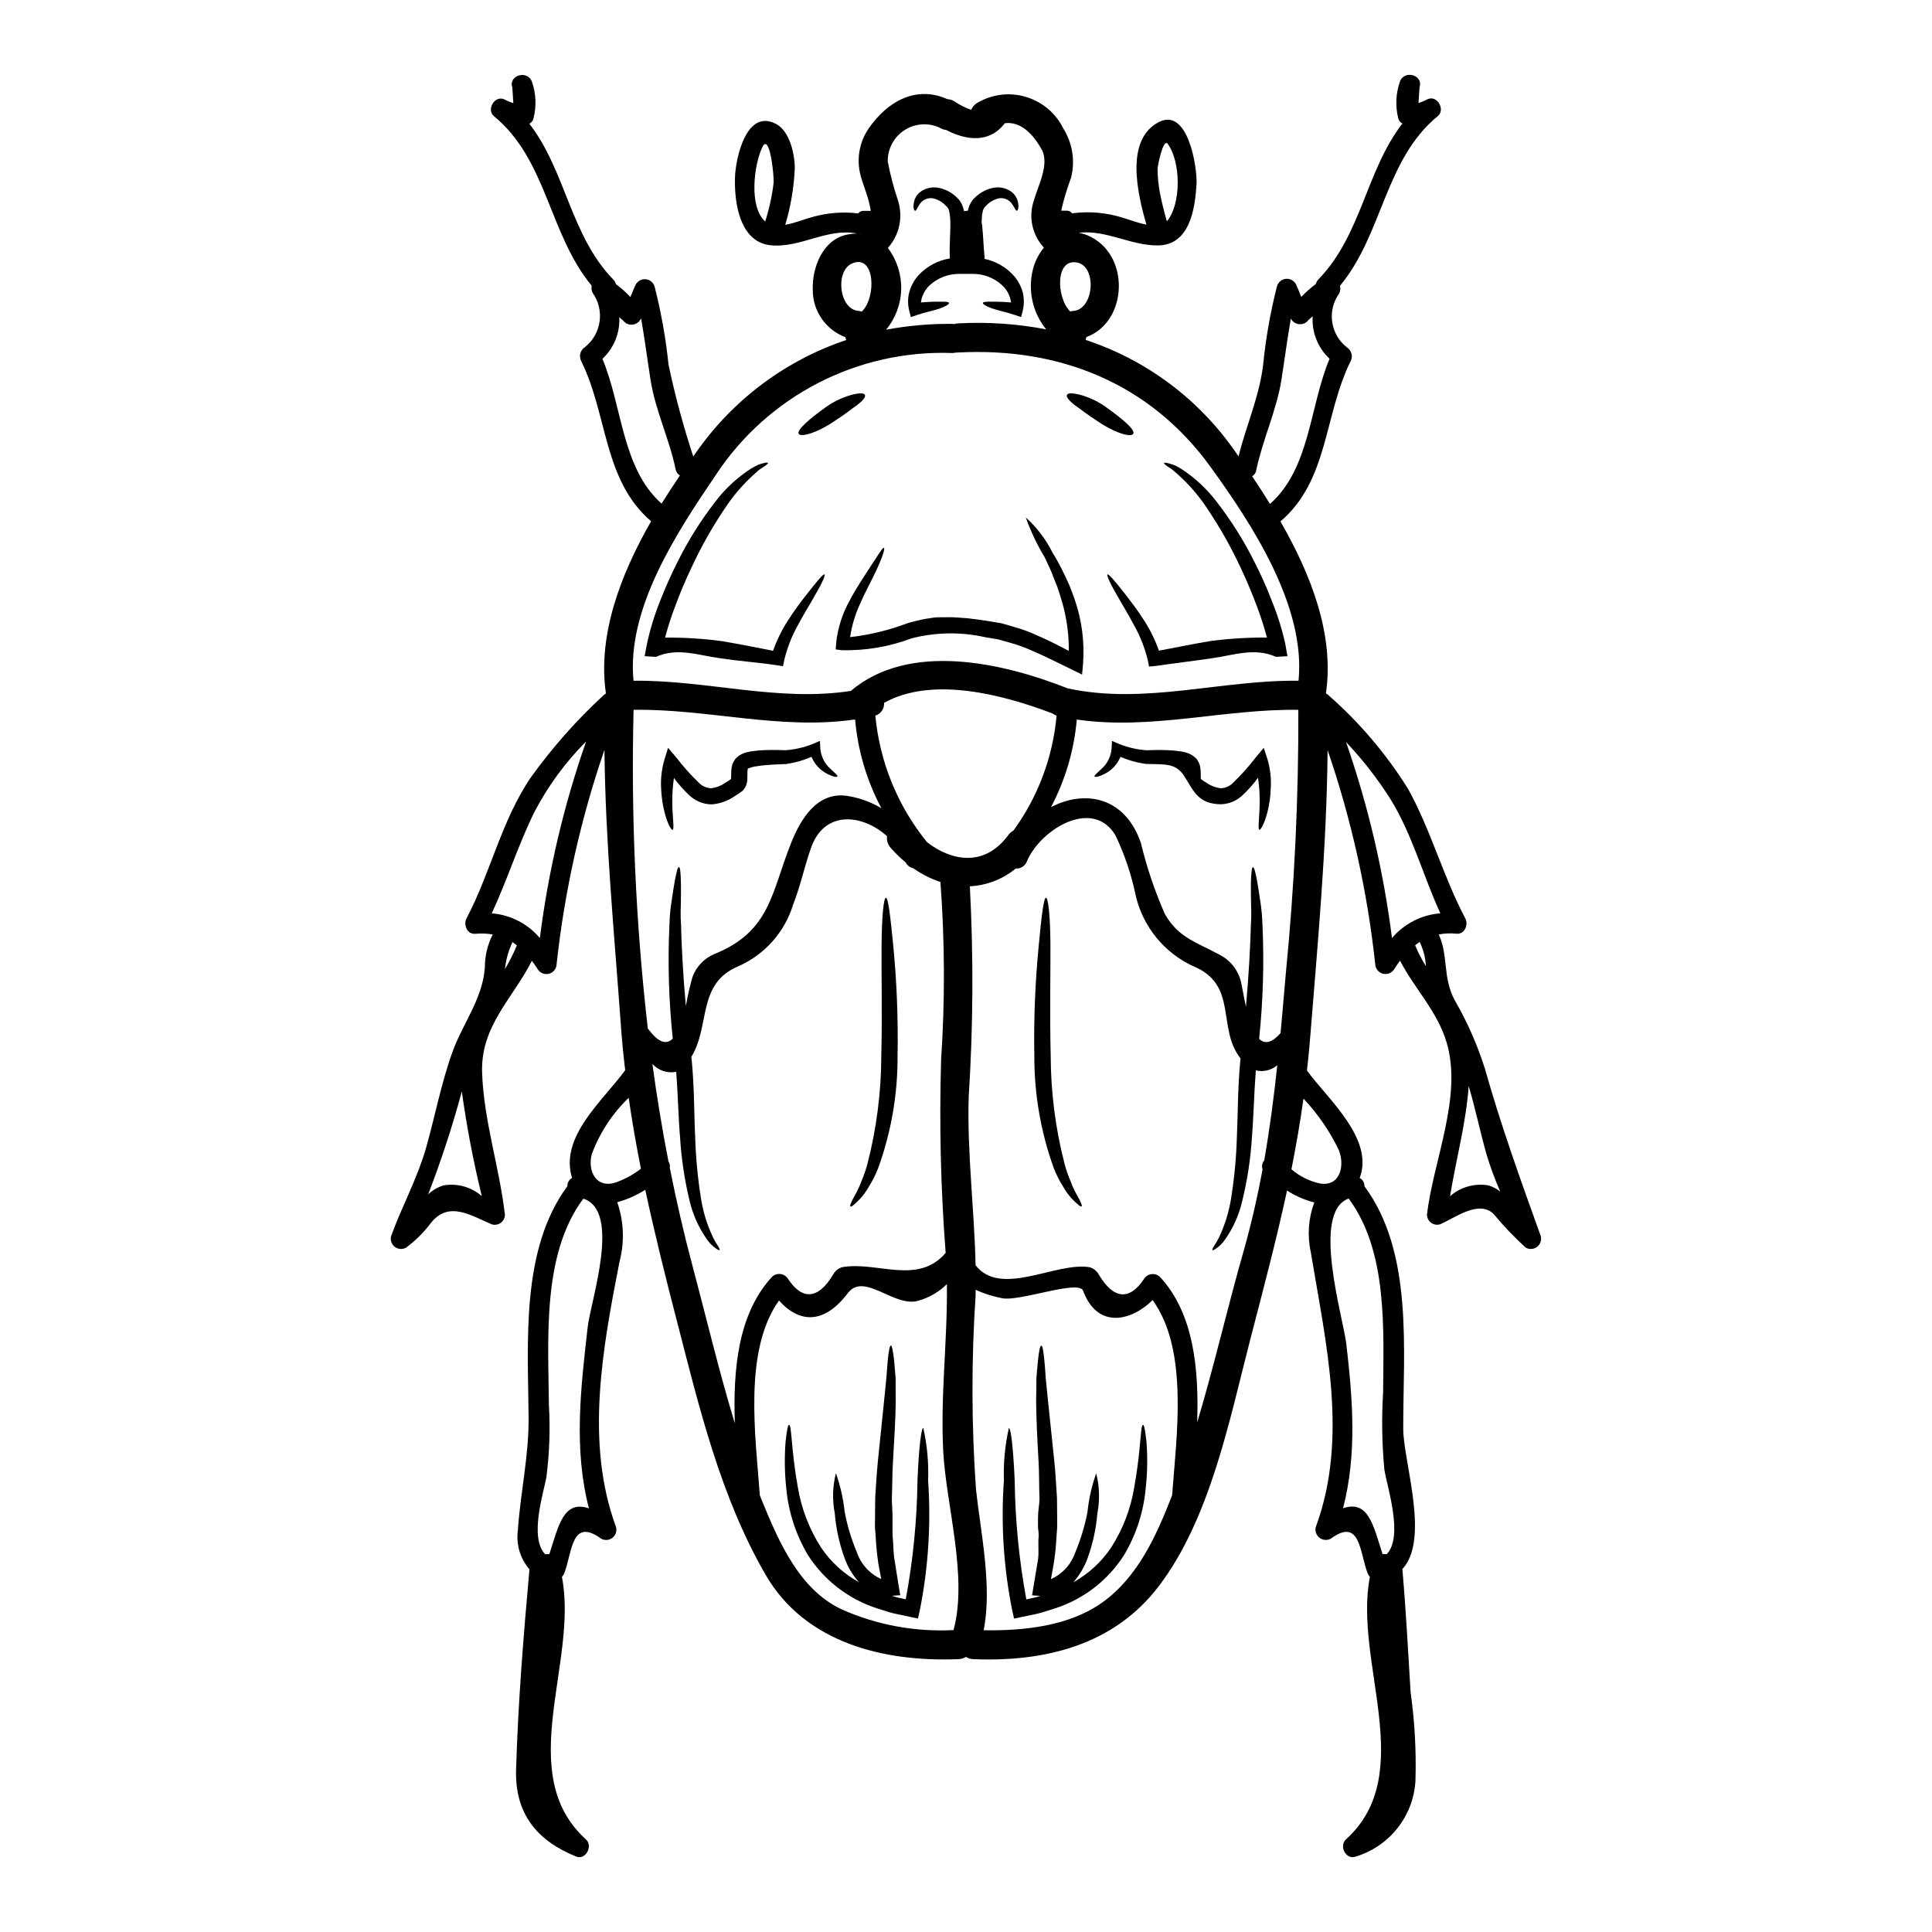 <?xml version="1.0" encoding="UTF-8"?>
<!-- Uploaded to: ICON Repo, www.svgrepo.com, Generator: ICON Repo Mixer Tools -->
<svg fill="#000000" width="800px" height="800px" version="1.1" viewBox="144 144 512 512" xmlns="http://www.w3.org/2000/svg">
 <g>
  <path d="m552.32 471.58c0.273 1.062-0.113 2.18-0.98 2.848-0.871 0.664-2.051 0.75-3.004 0.211-3.035-2.758-5.871-5.731-8.484-8.891-3.984-3.938-10.461 1.156-14.266 2.723h0.004c-0.812 0.23-1.688 0.066-2.359-0.445-0.672-0.512-1.066-1.309-1.062-2.152 1.672-14.34 9.445-31.227 5.219-45.543-2.418-8.266-8.504-14.293-12.363-21.746-0.539 0.719-1.055 1.465-1.543 2.258-0.637 1.02-1.863 1.5-3.023 1.188-1.156-0.312-1.977-1.348-2.012-2.547-2.086-19.312-6.32-38.332-12.621-56.703-0.23 26.062-2.672 51.715-4.754 77.832-0.18 2.363-0.465 4.723-0.719 7.086 5.344 7.375 17.914 18.07 13.98 28.48v-0.004c0.805 0.426 1.293 1.277 1.258 2.188 13.059 17.633 10.234 43.594 10.281 64.234 0 8.688 7.148 29.328-0.227 37.219 0.949 10.871 1.516 21.77 2.184 32.668 1.09 7.781 1.52 15.641 1.281 23.496-0.27 4.551-1.934 8.914-4.758 12.492-2.828 3.582-6.684 6.207-11.047 7.527-2.543 1.027-4.551-2.754-2.621-4.523 19.25-17.457 1.969-46.84 6.348-69.582v0.004c-0.27-0.301-0.48-0.652-0.617-1.031-2.106-5.512-1.902-14.855-9.742-9.098-0.957 0.512-2.121 0.418-2.981-0.242s-1.25-1.762-1.004-2.816c8.738-23.648 2.648-48.891-1.312-72.871h0.004c-0.969-4.391-0.648-8.969 0.922-13.184-2.562-0.648-5.004-1.711-7.223-3.148-2.824 13.109-6.269 26.062-9.715 39.359-5.512 21.281-10.594 47.477-24.242 65.445-11.875 15.652-30.199 20.176-49.219 19.379v-0.004c-0.684-0.02-1.348-0.227-1.926-0.59-0.578 0.371-1.246 0.578-1.93 0.59-19.68 0.824-40.691-4.238-51.168-22.387-11.875-20.512-17.531-44.082-23.391-66.828-3.086-11.898-5.988-23.52-8.48-35.16l-0.004-0.004c-2.297 1.461-4.801 2.57-7.426 3.293 1.766 5.094 1.969 10.598 0.59 15.805-4.449 22.797-9.176 47.887-0.902 70.301 0.273 1.055-0.109 2.168-0.969 2.836-0.859 0.664-2.035 0.754-2.988 0.223-7.871-5.758-7.66 3.598-9.742 9.098h0.004c-0.148 0.383-0.367 0.734-0.648 1.031 4.398 22.746-12.902 52.125 6.375 69.582 1.902 1.746-0.078 5.551-2.621 4.523-10.383-4.191-16.219-11.363-15.91-22.926 0.512-17.684 1.969-35.574 3.543-53.184l0.004-0.004c-2.434-2.809-3.555-6.516-3.086-10.203 0.691-10.207 2.957-19.844 2.856-30.176-0.152-19.738-2.133-44.367 10.281-61.148h-0.004c-0.023-0.902 0.453-1.742 1.238-2.188-3.394-10.977 8.324-20.613 14.031-28.48 0-0.023 0.027-0.051 0.051-0.074-0.461-3.856-0.848-7.766-1.129-11.723-1.773-24.602-4.113-48.633-4.367-73.156l-0.004 0.004c-6.32 18.387-10.57 37.422-12.672 56.754-0.027 1.195-0.84 2.234-2 2.551-1.156 0.312-2.383-0.172-3.012-1.191-0.473-0.77-0.988-1.52-1.543-2.234-5.012 9.949-13.648 17.273-13.188 29.719 0.461 12.773 4.574 24.906 6.043 37.551v-0.004c-0.004 0.844-0.398 1.637-1.066 2.144-0.672 0.508-1.543 0.676-2.356 0.453-5.449-2.262-11.414-6.426-16.219-0.359-1.859 2.477-4.066 4.672-6.559 6.516-0.949 0.531-2.125 0.445-2.988-0.223-0.863-0.664-1.242-1.781-0.969-2.836 2.801-7.762 6.891-15.188 9.18-23.109 2.441-8.535 4.062-17.352 7.086-25.73 2.754-7.609 8.047-14.133 8.586-22.492l-0.004 0.004c0-2.992 0.711-5.945 2.082-8.609-1.527-0.27-3.082-0.332-4.625-0.18-2.16 0.203-3.188-2.418-2.34-4.062 6.398-12.105 9.277-25.977 17.066-37.391 5.691-7.922 12.176-15.242 19.355-21.848 0.18-0.152 0.363-0.281 0.539-0.395-2.234-15.371 3.828-31.438 11.977-45.625-12.672-10.871-11.461-28.039-18.5-42.41v-0.004c-0.711-1.297-0.297-2.926 0.949-3.727 4.414-3.492 5.309-9.84 2.031-14.418-0.266-0.586-0.348-1.242-0.23-1.875-11.336-13.672-11.809-33.367-25.906-44.93-2.031-1.672 0.152-5.512 2.644-4.5 0.797 0.426 1.633 0.777 2.492 1.055-0.078-1.391-0.152-2.777-0.262-4.164-1.078-3.316 4.141-4.723 5.219-1.441h0.004c1.066 3.09 1.203 6.422 0.395 9.59-0.125 0.629-0.535 1.168-1.105 1.465 9.664 12.465 10.848 29.559 22.258 41.309v-0.004c0.328 0.336 0.57 0.75 0.691 1.207 1.379 1.02 2.664 2.164 3.828 3.418 0.438-1.027 0.852-2.133 1.258-2.984l0.004 0.004c0.43-1.117 1.539-1.824 2.731-1.742 1.195 0.086 2.195 0.938 2.465 2.102 1.711 6.75 2.934 13.613 3.648 20.539 1.734 8.223 3.922 16.34 6.555 24.316 0.262-0.395 0.516-0.746 0.789-1.105h-0.004c9.727-13.914 23.66-24.34 39.754-29.742-0.039-0.07-0.062-0.148-0.078-0.23-0.066-0.164-0.113-0.336-0.129-0.512-5.238-1.961-8.695-6.981-8.66-12.57-0.207-5.809 2.594-13.262 9.02-14.598v-0.004c0.906-0.195 1.832-0.301 2.758-0.305-7.992-1.574-15.113 3.938-22.98 3.109-8.266-0.875-9.637-11.539-9.406-18.105 0.207-5.219 3.086-18.25 10.949-14.008 3.625 1.926 4.988 8.328 4.883 12.027-0.246 4.977-1.09 9.906-2.519 14.676 2.621-0.465 5.371-1.621 7.223-2.082 3.941-1.117 8.062-1.441 12.129-0.949 0.312-0.418 0.797-0.664 1.316-0.672h1.969c-0.363-3.496-2.391-7.531-2.906-10.406-0.762-3.969 0.09-8.074 2.363-11.414 5.062-7.324 12.699-11.461 20.859-7.789 0.656 0.023 1.293 0.219 1.852 0.566 1.375 0.957 2.883 1.719 4.469 2.262 0.32-0.762 0.879-1.406 1.594-1.824 3.879-2.309 8.547-2.894 12.875-1.613 4.328 1.277 7.926 4.305 9.93 8.348 2.449 3.887 3.199 8.605 2.082 13.059-1.066 2.859-1.941 5.789-2.625 8.762h1.535c0.535-0.004 1.035 0.258 1.34 0.695 4.559-0.602 9.191-0.188 13.57 1.211 1.391 0.395 3.805 1.336 6.144 1.797-2.445-8.457-5.629-22.387 3.148-27.117 7.914-4.266 10.383 12.16 10.129 16.426-0.395 6.398-1.746 16.039-10.102 16.191-7.25 0.129-13.855-4.238-21.156-3.34v-0.004c0.793 0.133 1.57 0.348 2.316 0.648 11.539 4.828 10.82 22.977-0.254 26.988h-0.004c-0.027 0.172-0.07 0.344-0.129 0.512-0.035 0.074-0.062 0.152-0.078 0.23 16.141 5.312 30.102 15.758 39.754 29.742 0.262 0.359 0.539 0.789 0.789 1.129 2.031-8.227 5.512-15.785 6.531-24.367h-0.004c0.699-6.969 1.918-13.875 3.648-20.664 0.309-1.164 1.34-1.988 2.543-2.027 1.203-0.043 2.289 0.707 2.676 1.848 0.395 0.824 0.82 1.93 1.23 2.957l0.004-0.004c1.184-1.25 2.473-2.394 3.856-3.418 0.113-0.453 0.344-0.867 0.664-1.207 11.438-11.75 12.621-28.844 22.262-41.309-0.559-0.309-0.961-0.84-1.105-1.461-0.781-3.172-0.629-6.504 0.438-9.59 1.078-3.289 6.297-1.879 5.219 1.441-0.105 1.387-0.18 2.773-0.285 4.164h0.004c0.867-0.277 1.711-0.629 2.519-1.055 2.469-1.027 4.652 2.824 2.621 4.5-14.109 11.562-14.562 31.309-25.934 44.98h-0.004c0.164 0.68 0.09 1.395-0.207 2.031-3.262 4.535-2.367 10.84 2.031 14.289 1.25 0.781 1.68 2.402 0.977 3.699-7.086 14.395-5.832 31.566-18.582 42.438 8.148 14.168 14.316 30.047 12.055 45.547 0.176 0.129 0.359 0.254 0.539 0.395 8.27 7.223 15.422 15.625 21.23 24.938 6.094 11.02 9.305 23.223 15.164 34.312 0.875 1.645-0.152 4.266-2.312 4.062-1.574-0.168-3.168-0.102-4.723 0.203 2.594 5.606 0.977 11.312 4.215 17.402 3.324 5.723 6.004 11.797 7.996 18.105 4.324 15.289 9.488 29.578 14.824 44.434zm-13.883-13.441h0.004c1.145 0.34 2.215 0.898 3.148 1.645-1.418-3.211-2.637-6.508-3.648-9.871-1.695-5.992-2.957-12.129-4.723-18.105-0.703 9.855-3.332 19.359-4.945 29.199 2.789-2.441 6.527-3.492 10.18-2.867zm-12.734-72.098c-4.574-9.996-7.426-20.859-13.188-30.23-3.434-5.426-7.391-10.504-11.805-15.164 5.863 16.844 9.945 34.258 12.18 51.953 3.223-3.809 7.836-6.172 12.812-6.559zm-3.828 14.008c-0.109-2.234-0.668-4.418-1.648-6.43-0.438 0.285-0.824 0.594-1.207 0.902 0.809 1.914 1.762 3.762 2.856 5.527zm-10.41 155.87c4.551-4.68 0.129-17.918-0.59-22.434l-0.004-0.004c-0.637-6.805-0.75-13.645-0.332-20.469 0.102-16.531 1.285-37.391-9.125-51.383-10.023 3.574-1.465 31.387-0.617 38.609 1.723 14.809 2.824 29.203-0.875 43.465 6.691-2.258 7.992 4.422 10.461 12.133 0.363-0.039 0.73-0.012 1.078 0.082zm-17.711-98.293c5.449 0.926 6.691-4.754 5.039-8.867l-0.004-0.004c-2.402-4.992-5.559-9.586-9.355-13.621-0.875 6.324-1.969 12.543-3.188 18.738 2.156 1.852 4.734 3.141 7.508 3.754zm2.594-218.56-0.004-0.004c-3.102-2.883-4.742-7.008-4.473-11.234l-1.078 0.926c-0.547 0.781-1.465 1.223-2.418 1.164-0.953-0.059-1.809-0.605-2.262-1.445 0-0.023-0.023-0.051-0.023-0.074-1.031 5.965-1.621 10.691-2.519 16.398-1.312 8.074-5.016 15.887-6.66 23.852l0.004-0.004c-0.109 0.66-0.508 1.234-1.082 1.574 1.594 2.363 3.188 4.832 4.723 7.324 10.652-9.383 10.477-25.805 15.793-38.477zm-8.223 85.336c1.969-19.766-12.391-41.562-23.34-56.703-15.988-22.082-39.918-31.719-66.914-30.281l0.004 0.004c-0.156 0.012-0.312 0.012-0.465 0-0.336 0.082-0.684 0.125-1.027 0.129-25.145-0.91-48.938 11.379-62.746 32.41-10.18 15.012-23.648 35.316-21.746 54.441 19.305-0.23 38.324 5.68 57.578 2.699 15.496-13.109 40.148-7.535 57.496-0.668 20.441 4.398 40.645-2.285 61.16-2.031zm-3.34 77.266c2.273-23.113 3.371-46.328 3.289-69.555-19.715-0.285-39.023 5.453-58.711 2.57-0.711 8.117-3.035 16.012-6.836 23.223 8.867-4.652 19.586-2.883 23.828 9.508v0.004c1.551 6.445 3.676 12.742 6.352 18.812 3.621 6.398 8.711 7.586 14.621 10.848 2.586 1.344 4.523 3.676 5.371 6.461 0.363 1.102 0.789 4.113 1.492 7.273 0.742-8.379 1.156-15.809 1.312-21.875 0.18-2.34 0.051-4.422 0.027-6.269-0.023-1.852-0.051-3.422-0.027-4.723 0.078-2.621 0.23-4.113 0.539-4.137 0.309-0.023 0.695 1.363 1.156 3.961 0.23 1.312 0.488 2.906 0.746 4.754h0.004c0.34 2.109 0.547 4.238 0.613 6.371 0.473 10.145 0.18 20.309-0.875 30.41 1.414 1.363 3.238 1.281 5.68-1.543 0.492-5.348 0.953-10.68 1.418-16.094zm-5.758 49.871c1.465-8.379 2.57-16.758 3.469-25.242h-0.004c-1.562 1.34-3.676 1.844-5.68 1.359-0.488 6.195-0.59 12.363-1.055 17.969-0.352 5.574-1.195 11.105-2.519 16.531-0.844 3.762-2.434 7.32-4.676 10.457-0.598 0.867-1.344 1.617-2.211 2.211-0.562 0.395-0.926 0.59-1.027 0.488-0.102-0.102 0.027-0.488 0.395-1.078 0.551-0.82 1.039-1.676 1.465-2.57 1.496-3.231 2.535-6.656 3.086-10.176 0.848-5.328 1.355-10.703 1.516-16.094 0.285-6.144 0.203-12.906 0.902-20.23h-0.004c0.012-0.223 0.039-0.445 0.074-0.668-6.348-8.02-0.562-19.484-12.438-24.402-7.789-3.555-13.477-10.543-15.371-18.895-1.137-5.492-2.941-10.828-5.371-15.887-5.348-8.766-16.531-3.262-21.594 3.727l-0.078 0.152v0.004c-0.062 0.062-0.121 0.133-0.176 0.203-0.648 0.926-1.191 1.914-1.621 2.957-0.469 1.172-1.648 1.902-2.906 1.801-3.445 2.84-7.719 4.496-12.18 4.723 0.988 18.598 0.887 37.238-0.309 55.828-0.438 14.957 1.516 29.742 1.824 44.594 6.691 8.66 21.441-1.051 30.309 0.543h-0.004c0.973 0.309 1.797 0.969 2.312 1.852 3.856 6.606 8.152 7.086 12.004 1.258 0.434-0.707 1.164-1.184 1.984-1.293 0.824-0.109 1.656 0.156 2.258 0.727 8.992 9.691 10.332 24.402 9.867 38.574 4.551-15.164 8.074-30.664 12.441-45.91 2.004-7.086 3.574-14.082 4.883-21.129h0.004c-0.289-0.816-0.125-1.723 0.43-2.387zm-24.402 88.781c1.129-15.703 4.473-38.453-5.168-51.793-5.512 5.512-14.562 7.871-18.43-2.469-1.129-3.035-16.926 2.981-21.516 1.969v-0.004c-2.402-0.457-4.742-1.199-6.965-2.211v1.492c-1.137 17.109-1.102 34.273 0.102 51.379 1.207 11.234 4.371 25.707 2.031 37.348 10.629 0.18 22.57-1.078 31.359-7.301 9.52-6.773 14.43-17.797 18.566-28.414zm-1.391-337.68c3.883-4.551 3.703-15.832 0.23-20.512-1.207-1.645-2.723 5.902-2.699 6.734 0.027 2.086 0.234 4.168 0.617 6.219 0.5 2.547 1.141 5.066 1.836 7.559zm-24.727 23.75c5.422-0.438 6.246-11.719 1.004-12.801-6.016-1.258-5.512 9.508-1.879 12.957 0.281-0.082 0.566-0.133 0.859-0.156zm-4.5 107.26c-0.383-0.133-0.746-0.324-1.07-0.57-13.289-5.062-31.883-9.922-44.645-2.824 0.105 1.527-0.852 2.93-2.316 3.391 1.152 12.305 5.93 23.988 13.73 33.57 6.809 5.215 15.395 6.422 21.516-1.93h-0.004c0.363-0.484 0.828-0.891 1.363-1.18 6.496-8.93 10.445-19.457 11.426-30.457zm-6.016-136.58c1.102-3.777 4.188-9.59 2.082-13.418-2.25-4.078-5.539-7.543-9.781-7.004-4.059 5.371-10.203 4.574-15.547 1.797l-0.004 0.004c-0.574-0.066-1.129-0.262-1.621-0.566-3.023-1.441-6.578-1.215-9.398 0.594-2.82 1.812-4.504 4.949-4.457 8.301 0.66 3.496 1.562 6.938 2.703 10.309 1.422 4.383 0.406 9.191-2.672 12.617 2.371 3.137 3.617 6.984 3.531 10.914-0.082 3.934-1.492 7.723-3.996 10.754 5.777-1.078 11.648-1.598 17.531-1.543 0.18 0.004 0.359 0.023 0.539 0.055 0.309-0.09 0.629-0.152 0.949-0.18 7.832-0.434 15.688 0.098 23.391 1.574-3.57-4.41-4.883-10.23-3.543-15.742 0.516-2.172 1.527-4.191 2.957-5.906-3.141-3.367-4.16-8.195-2.652-12.543zm-21.285 378.9c3.805-14.137-1.926-32.93-2.723-47.113-0.824-14.859 1.156-29.719 0.953-44.547-2.102 2.074-4.691 3.586-7.535 4.387-6.422 1.926-14.367-7.715-18.711-2.008-6.219 8.227-12.773 8.074-18.246 1.969-9.488 13.301-6.211 35.949-5.078 51.602 0.227 0.539 0.395 1.078 0.641 1.617 4.422 10.77 9.895 23.465 21.129 28.656v0.004c9.297 4.117 19.43 5.984 29.582 5.449zm-3.301-151.18c1.047-15.676 0.984-31.402-0.18-47.062-2.578-0.848-5.016-2.082-7.223-3.656-0.859-0.164-1.59-0.727-1.969-1.512-1.438-1.188-2.777-2.488-4.008-3.883-0.746-0.844-1.09-1.969-0.953-3.086-6.555-5.883-16.68-7.019-20.203 3.266-1.695 4.856-2.754 9.969-4.652 14.781-2.219 7.328-7.523 13.328-14.523 16.426-11.051 4.574-7.398 15.742-12.488 24.035 0.051 0.359 0.074 0.691 0.125 1.051 0.695 7.324 0.59 14.086 0.902 20.23v-0.004c0.16 5.391 0.664 10.766 1.516 16.094 0.535 3.519 1.574 6.949 3.086 10.176 0.414 0.898 0.902 1.758 1.461 2.57 0.359 0.59 0.488 0.977 0.395 1.078-0.094 0.102-0.465-0.074-1.027-0.488-0.863-0.594-1.613-1.344-2.211-2.211-2.246-3.141-3.852-6.695-4.723-10.457-1.312-5.426-2.144-10.961-2.492-16.531-0.465-5.477-0.566-11.492-1.031-17.559-2.332 0.453-4.731-0.344-6.32-2.106 1.18 8.66 2.594 17.297 4.266 25.855 0.32 0.512 0.449 1.125 0.359 1.723 1.723 8.688 3.703 17.32 5.965 25.781 3.727 13.957 7.047 28.066 11.262 41.898-0.488-14.242 0.824-29.07 9.867-38.84h-0.004c0.605-0.57 1.434-0.836 2.258-0.727s1.551 0.586 1.984 1.293c3.852 5.832 8.125 5.344 12.004-1.258h0.004c0.512-0.883 1.336-1.543 2.309-1.852 9.23-1.645 20 4.879 27.453-3.777-1.316-17.051-1.719-34.16-1.207-51.25zm-21.027-198.22c3.91-3.676 3.574-15.32-2.519-12.777-4.602 1.906-3.543 12.203 1.645 12.594v0.004c0.297 0.031 0.59 0.09 0.875 0.18zm-0.309-20.664h0.004c0.023-0.004 0.047-0.023 0.051-0.051-0.121 0.031-0.242 0.047-0.363 0.051-0.129-0.023-0.262-0.031-0.395-0.027 0.133 0.02 0.262 0.031 0.395 0.027zm5.512 152.29c-3.875-7.285-6.246-15.273-6.965-23.492-0.047 0.004-0.09-0.004-0.133-0.027-19.66 2.856-38.914-2.856-58.578-2.57-0.699 28.227 0.562 56.465 3.777 84.516 0.113 0.102 0.219 0.215 0.312 0.332 2.754 3.625 4.777 3.805 6.297 2.285v0.004c-1.066-10.09-1.355-20.246-0.871-30.383 0.051-2.137 0.258-4.266 0.613-6.371 0.262-1.852 0.516-3.445 0.746-4.754 0.461-2.598 0.848-4.012 1.156-3.961 0.312 0.051 0.461 1.516 0.512 4.137 0.027 1.312 0.027 2.906 0 4.723-0.027 1.82-0.152 3.938 0.027 6.269 0.152 6.016 0.539 13.418 1.281 21.695h0.004c0.453-2.609 1.047-5.191 1.773-7.738 1.008-2.711 3.086-4.887 5.746-6.016 14.883-5.992 15.09-16.168 20.355-29.406 2.469-6.219 6.812-13.621 14.73-12.543v-0.004c3.262 0.492 6.398 1.613 9.23 3.305zm-28.559-165.94c0.129-1.574-1.051-13.496-3.059-9.125-2.133 4.625-3.57 15.625 0.824 19.559 1.09-3.398 1.844-6.891 2.25-10.438zm-24.84 77.754c-0.598-0.348-1.008-0.941-1.129-1.621-1.645-7.992-5.344-15.523-6.633-23.617-0.898-5.68-1.488-10.434-2.519-16.398-0.023 0.023-0.023 0.051-0.051 0.074v0.004c-0.402 0.863-1.223 1.461-2.168 1.578-0.949 0.117-1.887-0.27-2.484-1.012-0.359-0.309-0.719-0.617-1.078-0.953 0.211 4.152-1.426 8.188-4.473 11.02 5.293 12.594 5.117 28.969 15.676 38.375 1.598-2.539 3.215-5.023 4.859-7.449zm-10.332 183.71c-1.23-6.223-2.34-12.469-3.238-18.789v-0.004c-4.348 4.188-7.695 9.301-9.793 14.957-1.156 4.574 1.258 9.254 6.508 7.426l-0.004 0.004c2.352-0.852 4.555-2.062 6.527-3.594zm-14.109 41.996c0.824-7.121 8.969-30.844-1.156-34.059-11.02 14.781-9.254 37.246-9.125 54.648 0.379 6.426 0.156 12.871-0.672 19.254-0.789 4.188-4.574 15.984-0.285 20.355h0.004c0.355-0.082 0.723-0.102 1.082-0.051 2.465-7.715 3.801-14.395 10.484-12.133-4.086-15.785-2.184-31.691-0.332-48.016zm-12.672-103.12c2.242-17.75 6.352-35.211 12.262-52.102-5.477 5.488-10.086 11.77-13.68 18.641-4.328 8.762-7.223 18.105-11.336 26.91 4.957 0.387 9.551 2.75 12.754 6.551zm-6.094 1.93c-0.395-0.309-0.789-0.617-1.156-0.875-1.062 2.266-1.738 4.688-2.004 7.172 1.211-2.016 2.266-4.121 3.16-6.297zm-9.293 66.445c-2.234-9.148-4.004-18.406-5.293-27.734-2.492 9.25-5.473 18.359-8.922 27.297 1.152-1.113 2.555-1.934 4.09-2.391 3.629-0.621 7.344 0.418 10.125 2.828z"/>
  <path d="m484.62 314.66 0.566 3.238-3.008 0.176h-0.027c-5.606-2.57-11.414-0.395-16.781 0.336-5.453 0.824-10.539 1.391-15.164 2.082l-1.695 0.156-0.336-1.695v0.004c-0.789-3.266-2.023-6.406-3.676-9.332-1.414-2.699-2.856-5.012-3.961-6.965-2.285-3.852-3.34-6.246-3.031-6.422 0.312-0.176 1.969 1.746 4.723 5.266 1.363 1.773 3.059 3.938 4.781 6.633l0.004-0.004c1.699 2.594 3.078 5.379 4.113 8.305 4.164-0.789 8.715-1.723 13.621-2.547 4.977-0.664 9.992-0.973 15.012-0.926-0.758-2.836-1.66-5.633-2.699-8.379-1.312-3.496-2.723-6.836-4.188-9.945-2.559-5.519-5.547-10.824-8.941-15.871-2.227-3.383-4.887-6.461-7.914-9.152-0.539-0.461-1.004-0.875-1.441-1.23-0.438-0.359-0.898-0.566-1.207-0.789-0.641-0.461-0.949-0.789-0.898-0.898 0.051-0.109 0.488-0.105 1.258 0.102 0.395 0.102 0.848 0.254 1.391 0.438 0.543 0.18 1.129 0.59 1.824 0.949 3.629 2.352 6.824 5.309 9.445 8.742 3.871 4.984 7.238 10.34 10.055 15.988 1.695 3.309 3.215 6.707 4.547 10.18 1.535 3.746 2.75 7.613 3.629 11.562z"/>
  <path d="m479.92 345.29c0.75 2.586 1.027 5.285 0.824 7.969-0.074 1.992-0.359 3.973-0.848 5.906-0.852 3.262-1.797 4.805-2.16 4.723s-0.125-2.004 0.027-5.039c0.094-1.859 0.082-3.719-0.027-5.578-0.074-1.004-0.176-2.055-0.359-3.148-1.16 1.602-2.469 3.09-3.906 4.449-1.582 1.59-3.719 2.512-5.965 2.57-6.066-0.102-7.172-3.57-9.641-7.426-2.309-3.625-5.266-3.086-10.102-3.262h-0.203l-0.051-0.027 0.004-0.004c-2.266-0.32-4.481-0.938-6.582-1.844-0.367 0.867-0.863 1.672-1.469 2.394-0.754 0.871-1.668 1.586-2.695 2.106-1.621 0.824-2.598 0.926-2.723 0.691-0.125-0.23 0.641-0.875 1.824-1.969l-0.004 0.004c1.594-1.395 2.574-3.363 2.723-5.477l0.105-1.969 2.004 0.848c2.285 0.902 4.695 1.449 7.144 1.621 1.695-0.078 3.523-0.102 5.453-0.027 1.031 0.027 2.062 0.113 3.086 0.258 0.57 0.062 1.137 0.168 1.695 0.309 0.695 0.176 1.363 0.461 1.969 0.848 0.398 0.281 0.766 0.602 1.105 0.949 0.285 0.414 0.527 0.852 0.719 1.312 0.223 0.734 0.336 1.496 0.336 2.262 0.023 0.59 0 1.156 0.023 1.516 0.008 0.07 0.016 0.137 0.027 0.207 0.461 0.344 0.941 0.66 1.441 0.953 1.141 0.809 2.465 1.32 3.852 1.488 1.203-0.051 2.344-0.559 3.191-1.41 2.144-2.07 4.141-4.297 5.961-6.66l2.211-2.648z"/>
  <path d="m447.82 526.03c0.332 4.133 0.266 8.289-0.203 12.414-0.562 6.293-2.551 12.375-5.809 17.785-4.285 6.664-10.758 11.629-18.305 14.035-1.465 0.438-2.93 0.977-4.398 1.336s-2.957 0.617-4.394 0.926l-1.969 0.414-0.465-2.008 0.004-0.004c-2.309-11.391-3.059-23.043-2.234-34.637-0.156-4.652 0.285-9.309 1.312-13.852 0.539 0 1.156 5.246 1.543 13.855v-0.004c0.125 10.594 1.16 21.152 3.086 31.57l2.055-0.465c0.566-0.125 1.129-0.285 1.672-0.461l-2.211-0.156 0.395-2.391c0.355-2.098 0.715-4.258 1.078-6.481 0.465-2.184 0.027-4.496 0.285-6.809 0.051-0.852-0.18-1.695-0.18-2.547v-2.519c0-1.695 0.395-3.34 0.395-4.961-0.152-3.262-0.051-6.398-0.23-9.406-0.359-6.043-0.613-11.516-0.664-16.137 0.023-2.344 0.074-4.422 0.074-6.273 0.129-1.824 0.285-3.394 0.414-4.676 0.254-2.57 0.562-3.984 0.875-3.984s0.59 1.414 0.824 3.984c0.125 1.281 0.254 2.856 0.359 4.676 0.18 1.797 0.395 3.856 0.617 6.121 0.488 4.547 1.055 9.969 1.668 15.988 0.312 3.031 0.465 6.269 0.695 9.586 0.023 1.672 0.023 3.394 0.051 5.117v2.621c-0.051 0.902-0.129 1.773-0.18 2.672h-0.012c-0.113 2.402-0.363 4.797-0.742 7.168-0.23 1.363-0.488 2.648-0.719 3.961h-0.004c3.023-1.344 5.352-3.887 6.426-7.016 1.461-3.477 2.559-7.094 3.266-10.797 0.359-3.492 1.137-6.93 2.312-10.234 0.879 3.477 0.984 7.106 0.309 10.625-0.34 4.031-1.203 8.004-2.57 11.809-0.848 2.379-2.148 4.57-3.828 6.453 4.047-2.238 7.5-5.41 10.074-9.254 3.121-4.879 5.203-10.348 6.117-16.066 1.797-9.918 1.574-16.398 2.312-16.398 0.281-0.031 0.594 1.562 0.898 4.418z"/>
  <path d="m436.89 251.74c4.426 3.148 8.074 6.172 7.43 7.223-0.641 1.051-5.039-0.254-9.84-3.598-2.312-1.465-4.238-3.031-5.707-4.035-1.414-1.105-2.234-2.082-2.031-2.648 0.203-0.566 1.441-0.562 3.371-0.102 2.426 0.652 4.719 1.723 6.777 3.16z"/>
  <path d="m428.73 302.63c1.949 5.555 2.731 11.449 2.289 17.32l-0.254 2.824-2.621-1.285c-3.523-1.695-7.172-3.598-10.848-5.141h-0.004c-1.887-0.848-3.84-1.543-5.836-2.082-0.977-0.254-1.969-0.539-2.93-0.824l-3.266-0.539c-6.488-1.48-13.234-1.391-19.68 0.262-5.894 2.223-12.16 3.293-18.457 3.148l-1.645-0.203 0.102-1.621v-0.004c0.418-4.043 1.672-7.953 3.676-11.488 1.621-3.109 3.316-5.551 4.602-7.582 2.648-4.012 4.062-6.426 4.398-6.246 0.336 0.18-0.438 2.801-2.621 7.223-1.055 2.207-2.496 4.805-3.805 7.84h-0.004c-1.242 2.738-2.098 5.637-2.543 8.609 5.199-0.582 10.301-1.82 15.191-3.676 1.664-0.496 3.356-0.898 5.062-1.211 0.977-0.102 1.668-0.309 2.856-0.359 0.875 0 1.719 0 2.594-0.023 1.695-0.078 3.652 0.176 5.512 0.281 1.824 0.207 3.648 0.465 5.477 0.746 1.105 0.203 2.207 0.395 3.312 0.562l0.203 0.027 0.395 0.129 0.395 0.102 0.789 0.227 1.574 0.465-0.004 0.008c2.141 0.586 4.231 1.352 6.246 2.285 3.008 1.312 5.731 2.699 8.352 4.09 0.043-4.348-0.547-8.676-1.746-12.855-0.359-1.18-0.691-2.309-1.055-3.418-0.363-1.105-0.824-2.109-1.207-3.109-0.719-2.031-1.645-3.805-2.391-5.453v0.004c-2.012-3.336-3.688-6.863-4.996-10.531 2.941 2.648 5.359 5.832 7.121 9.379 1.086 1.75 2.074 3.562 2.957 5.422 0.461 1.004 1.004 2.059 1.465 3.148 0.461 1.09 0.871 2.316 1.344 3.551z"/>
  <path d="m429.34 460.58c1.055 1.852 1.52 2.984 1.285 3.148-0.23 0.164-1.156-0.59-2.648-2.133h0.004c-0.898-0.992-1.676-2.086-2.312-3.262-0.961-1.512-1.77-3.113-2.414-4.785-3.43-9.508-5.168-19.543-5.144-29.648-0.18-9.938 0.227-19.875 1.207-29.766 0.715-7.559 1.281-12.203 1.875-12.234 0.59-0.031 1.133 4.754 1.18 12.363 0.047 7.609-0.203 18.043 0.074 29.52v0.004c0.027 9.703 1.27 19.363 3.703 28.758 0.434 1.578 0.977 3.125 1.617 4.629 0.426 1.18 0.953 2.32 1.574 3.406z"/>
  <path d="m415.05 221.54c0.371 1.562 0.371 3.191 0 4.754l-0.438 1.723-1.574-0.516c-2.418-0.824-4.754-1.258-6.297-1.824-1.543-0.562-2.363-1.133-2.258-1.418 0.102-0.285 1.027-0.336 2.57-0.309l-0.004 0.008c1.629-0.02 3.258 0.051 4.883 0.203-0.211-1.746-1.043-3.359-2.34-4.551-2.09-1.938-4.832-3.019-7.684-3.027h-3.856c-2.852 0.02-5.59 1.098-7.688 3.027-1.281 1.199-2.098 2.812-2.309 4.551 1.621-0.152 3.25-0.223 4.879-0.203 1.543-0.027 2.445 0 2.547 0.309 0.102 0.309-0.668 0.824-2.234 1.418s-3.883 1-6.324 1.824l-1.543 0.516-0.438-1.723-0.004-0.008c-0.383-1.559-0.383-3.191 0-4.754 0.461-1.742 1.336-3.344 2.547-4.676 2.188-2.32 5.078-3.856 8.227-4.371-0.18-4.059 0.285-7.559 0.102-10.562l0.004-0.004c-0.047-0.66-0.141-1.32-0.285-1.969-0.051-0.129 0.023-0.156-0.078-0.336l-0.227-0.465-0.051-0.023-0.129-0.207c-0.102-0.102-0.18-0.254-0.309-0.336l-0.004 0.004c-0.758-0.852-1.723-1.488-2.801-1.852-1.504-0.578-3.215-0.059-4.141 1.262-0.691 0.953-0.977 1.969-1.312 1.852-0.203-0.074-0.641-0.789-0.203-2.57v-0.004c0.293-1.09 0.98-2.031 1.93-2.644 1.281-0.824 2.824-1.148 4.328-0.902 1.742 0.305 3.363 1.086 4.68 2.266 0.184 0.148 0.359 0.312 0.516 0.488l0.227 0.254 0.129 0.129 0.078 0.051 0.023 0.051h0.027l0.152 0.254 0.336 0.516 0.004 0.004c0.141 0.254 0.258 0.516 0.359 0.789 0.176 0.469 0.324 0.949 0.438 1.438 0.293-0.078 0.594-0.121 0.898-0.129h0.078c0.105-0.441 0.238-0.879 0.391-1.309 0.129-0.254 0.285-0.641 0.395-0.789l0.336-0.516 0.152-0.254h0.027l0.023-0.051 0.438-0.438c0.152-0.184 0.324-0.348 0.516-0.488 1.312-1.172 2.922-1.957 4.652-2.266 1.52-0.25 3.074 0.07 4.367 0.902 0.941 0.621 1.629 1.559 1.93 2.644 0.438 1.801 0 2.496-0.23 2.57-0.309 0.105-0.59-0.898-1.312-1.852v0.004c-0.91-1.328-2.617-1.848-4.113-1.262-1.082 0.355-2.051 0.996-2.801 1.852-0.125 0.078-0.203 0.23-0.309 0.336l-0.152 0.207-0.027 0.023-0.227 0.465c-0.105 0.176-0.051 0.203-0.078 0.336l-0.004-0.004c-0.168 0.645-0.262 1.305-0.281 1.969-0.023 0.363 0 0.746-0.023 1.105 0.055 0.223 0.098 0.445 0.125 0.672 0.285 2.773 0.363 5.578 0.645 8.352 0.016 0.18 0.008 0.363-0.027 0.543 2.91 0.598 5.562 2.09 7.586 4.266 1.227 1.324 2.109 2.93 2.57 4.676z"/>
  <path d="m389.96 536.28c0.801 11.594 0.051 23.242-2.234 34.637l-0.465 2.008-1.969-0.414-4.394-0.926c-1.469-0.359-2.934-0.898-4.426-1.336l0.004 0.004c-7.539-2.422-14.004-7.383-18.297-14.035-3.25-5.414-5.234-11.488-5.809-17.773-0.449-4.125-0.508-8.281-0.18-12.414 0.309-2.856 0.617-4.449 0.902-4.449 0.742 0 0.539 6.481 2.309 16.398 0.938 5.715 3.027 11.184 6.144 16.066 2.574 3.844 6.027 7.016 10.078 9.254-1.684-1.883-2.984-4.074-3.832-6.453-1.379-3.805-2.242-7.773-2.57-11.809-0.691-3.519-0.586-7.152 0.309-10.625 1.16 3.309 1.938 6.746 2.312 10.234 0.695 3.703 1.793 7.324 3.269 10.797 1.074 3.129 3.398 5.668 6.422 7.016-0.254-1.312-0.488-2.598-0.742-3.961-0.363-2.375-0.602-4.769-0.723-7.168-0.078-0.898-0.129-1.77-0.203-2.672 0.023-0.875 0.023-1.746 0.023-2.621 0-1.723 0.027-3.445 0.051-5.117 0.203-3.312 0.395-6.555 0.695-9.586 0.613-6.019 1.18-11.441 1.645-15.988 0.227-2.262 0.438-4.328 0.613-6.121 0.176-1.789 0.23-3.394 0.363-4.676 0.254-2.57 0.539-3.984 0.824-3.984 0.285 0 0.59 1.414 0.875 3.984 0.125 1.281 0.254 2.856 0.395 4.676 0 1.855 0 3.938 0.023 6.273-0.051 4.625-0.395 10.102-0.742 16.137-0.203 3.008-0.129 6.144-0.285 9.406 0 1.617 0.18 3.262 0.18 4.961v2.519c0 0.852-0.027 1.695 0.023 2.547 0.254 2.312 0.129 4.625 0.59 6.809 0.363 2.211 0.668 4.371 1.031 6.481l0.395 2.391-2.238 0.156c0.543 0.176 1.082 0.336 1.645 0.461l2.059 0.465v-0.004c1.941-10.41 2.984-20.973 3.109-31.566 0.359-8.609 1.004-13.855 1.543-13.855v0.004c1.016 4.551 1.445 9.211 1.277 13.871z"/>
  <path d="m380.68 394.14c0.973 9.891 1.367 19.828 1.184 29.766 0.047 10.113-1.691 20.156-5.141 29.66-0.645 1.668-1.445 3.269-2.394 4.785-0.645 1.168-1.422 2.262-2.312 3.262-1.492 1.543-2.418 2.312-2.648 2.133-0.23-0.18 0.23-1.312 1.285-3.148h0.004c0.602-1.102 1.125-2.242 1.574-3.418 0.645-1.504 1.184-3.051 1.617-4.629 2.434-9.395 3.676-19.055 3.703-28.758 0.281-11.465 0-21.898 0.074-29.52 0.074-7.621 0.566-12.363 1.156-12.363 0.594 0 1.145 4.676 1.898 12.23z"/>
  <path d="m373.23 248.68c0.203 0.566-0.617 1.543-2.059 2.648-1.441 1.004-3.367 2.57-5.68 4.035-4.805 3.34-9.254 4.602-9.84 3.598-0.586-1.004 3.008-4.086 7.426-7.223 2.066-1.43 4.359-2.496 6.785-3.148 1.895-0.473 3.152-0.473 3.367 0.09z"/>
  <path d="m371.76 205.91c-0.133 0.004-0.262-0.008-0.395-0.027 0.133-0.004 0.266 0.004 0.395 0.027z"/>
  <path d="m364.13 347.8c1.18 1.102 1.969 1.719 1.797 1.969-0.168 0.246-1.078 0.129-2.723-0.691v-0.004c-1.016-0.527-1.922-1.242-2.672-2.106-0.613-0.715-1.109-1.523-1.469-2.394-2.098 0.918-4.312 1.551-6.578 1.879l-0.074 0.027h-0.18c-1.695 0.051-3.469 0.125-5.293 0.281-0.902 0.105-1.828 0.18-2.672 0.336l-0.004-0.004c-0.652 0.102-1.293 0.273-1.906 0.516l-0.203 0.078 0.027 0.051c0.023 0 0 0.023 0 0.023v0.027c0 0.023 0 0.051-0.027 0.051v0.004c-0.066 0.309-0.09 0.629-0.078 0.945-0.027 0.465 0.023 1.004-0.027 1.746v0.004c-0.02 1.07-0.422 2.098-1.129 2.902l-0.102 0.129-0.156 0.078v0.004c-0.68 0.516-1.379 0.992-2.106 1.438-1.809 1.23-3.914 1.949-6.094 2.082-2.242-0.07-4.375-0.988-5.965-2.57-1.43-1.363-2.738-2.852-3.902-4.449-0.156 1.082-0.262 2.133-0.336 3.148-0.125 1.859-0.133 3.719-0.027 5.578 0.152 3.035 0.438 4.965 0 5.039-0.336 0.078-1.312-1.465-2.133-4.723-0.484-1.938-0.777-3.914-0.875-5.906-0.191-2.684 0.094-5.383 0.852-7.969l0.977-3.148 2.234 2.648c1.816 2.367 3.809 4.594 5.965 6.66 0.848 0.852 1.984 1.359 3.188 1.41 1.387-0.168 2.711-0.68 3.852-1.488 0.5-0.293 0.98-0.609 1.441-0.953 0.016-0.07 0.016-0.137 0-0.207 0.051-0.359 0.027-0.926 0.051-1.516 0.004-0.766 0.113-1.527 0.336-2.262 0.191-0.461 0.434-0.898 0.719-1.312 0.328-0.348 0.691-0.668 1.078-0.949 0.621-0.383 1.297-0.668 2.004-0.848 0.559-0.145 1.125-0.246 1.695-0.309 1.016-0.145 2.039-0.23 3.062-0.258 1.969-0.074 3.75-0.051 5.477 0.027 2.449-0.176 4.859-0.723 7.144-1.621l2.004-0.848 0.078 1.969c0.168 2.117 1.156 4.082 2.75 5.484z"/>
  <path d="m362.51 296.23c0.312 0.176-0.742 2.543-3.031 6.422-1.105 1.93-2.547 4.242-3.984 6.938v0.004c-1.645 2.914-2.875 6.047-3.652 9.305l-0.336 1.645-1.695-0.254c-4.625-0.719-9.742-1.055-15.188-1.879-5.371-0.715-11.156-2.906-16.758-0.336h-0.027l-3.008-0.176 0.566-3.008c0.852-4.004 2.047-7.926 3.574-11.723 1.414-3.598 2.957-7.086 4.574-10.234 2.805-5.66 6.176-11.023 10.051-16.016 2.609-3.445 5.809-6.402 9.445-8.738 0.691-0.395 1.281-0.742 1.824-0.977 0.539-0.23 1.004-0.336 1.391-0.438 0.742-0.207 1.18-0.23 1.258-0.102 0.078 0.129-0.254 0.438-0.898 0.898-0.336 0.23-0.719 0.488-1.207 0.789s-0.902 0.789-1.441 1.23c-3.023 2.703-5.68 5.789-7.902 9.184-3.398 5.043-6.383 10.355-8.922 15.887-1.488 3.109-2.902 6.449-4.188 9.945h-0.004c-1.051 2.742-1.953 5.539-2.699 8.379 5.019-0.047 10.039 0.262 15.012 0.926 4.91 0.824 9.445 1.746 13.598 2.57h0.004c1.031-2.934 2.422-5.731 4.137-8.328 1.723-2.699 3.394-4.856 4.781-6.633 2.773-3.535 4.391-5.492 4.727-5.281z"/>
  <path d="m342.18 347.77c0.023 0.027 0.023 0.027 0 0.027z"/>
 </g>
</svg>